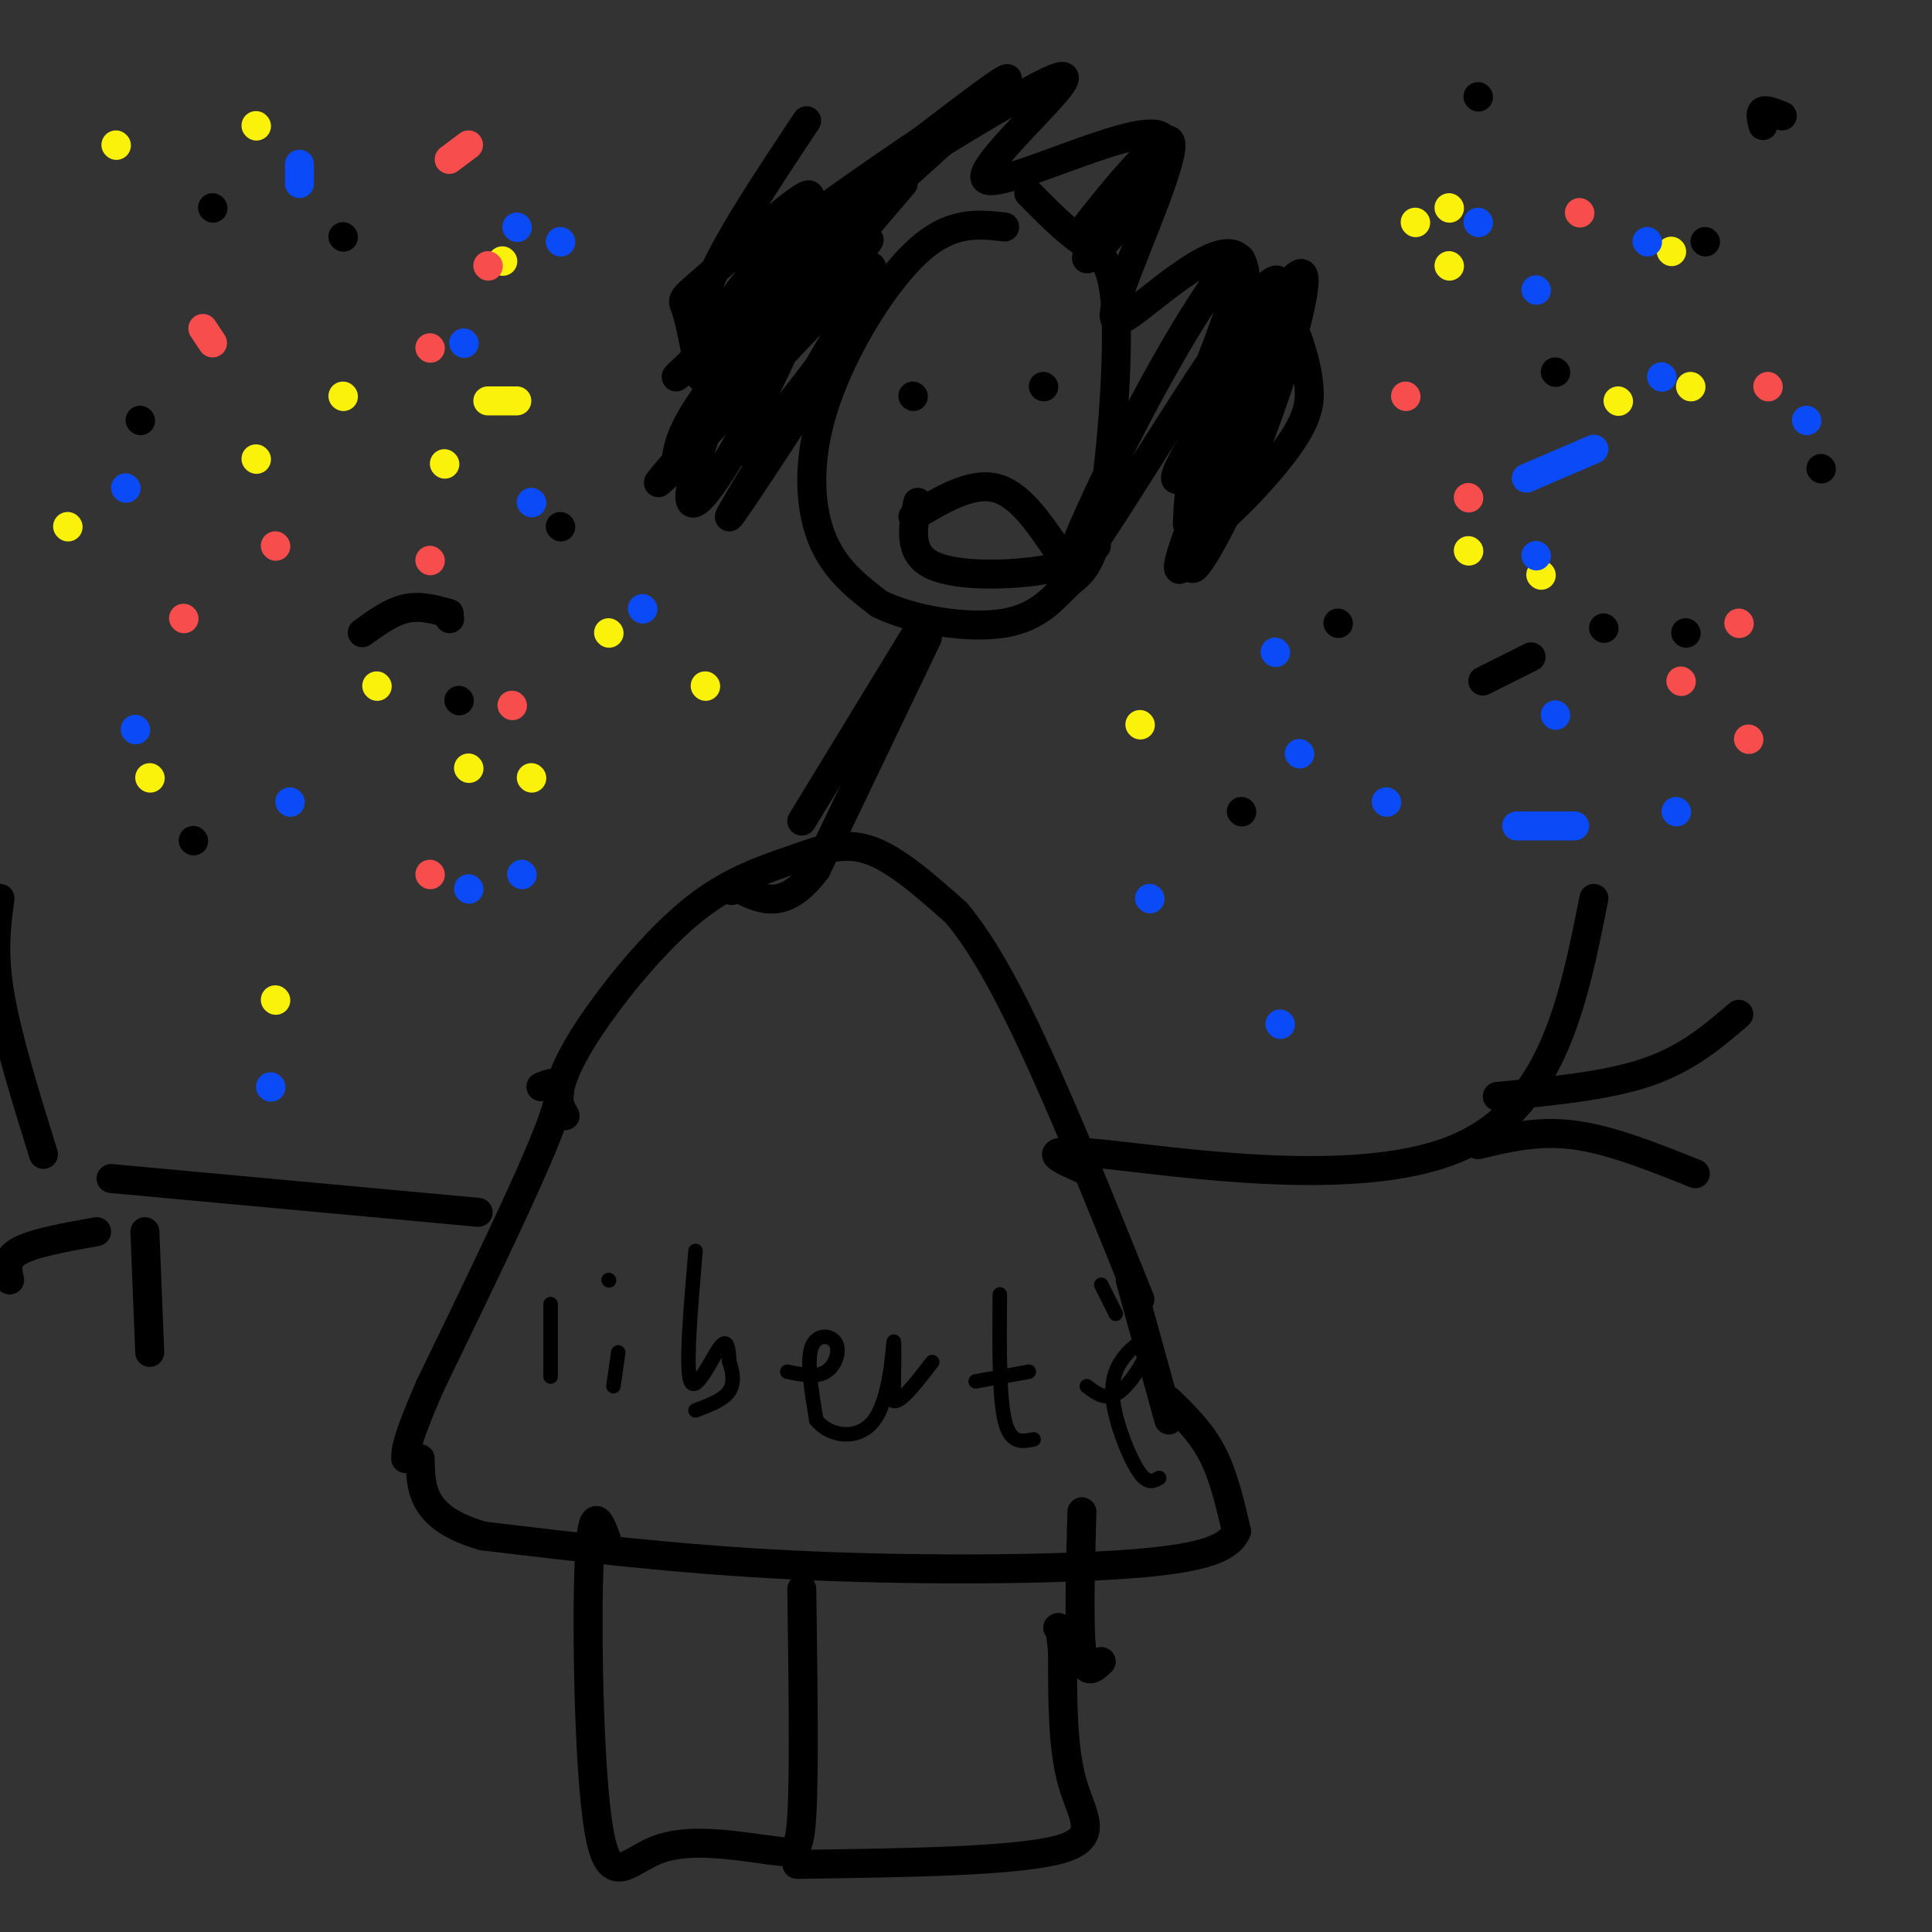 <svg viewBox='0 0 400 400' version='1.1' xmlns='http://www.w3.org/2000/svg' xmlns:xlink='http://www.w3.org/1999/xlink'><rect x="0" y="0" width="400" height="400" fill="#333333" stroke="none"/><g fill='none' stroke='#000000' stroke-width='6' stroke-linecap='round' stroke-linejoin='round'><path d='M208,47c-5.560,-0.643 -11.119,-1.286 -18,5c-6.881,6.286 -15.083,19.500 -19,31c-3.917,11.500 -3.548,21.286 -1,28c2.548,6.714 7.274,10.357 12,14'/><path d='M182,125c7.052,3.503 18.681,5.261 26,4c7.319,-1.261 10.329,-5.539 13,-8c2.671,-2.461 5.005,-3.103 7,-14c1.995,-10.897 3.653,-32.049 3,-43c-0.653,-10.951 -3.615,-11.700 -7,-14c-3.385,-2.300 -7.192,-6.150 -11,-10'/><path d='M189,82c0.000,0.000 0.100,0.100 0.1,0.1'/><path d='M216,80c0.000,0.000 0.100,0.100 0.1,0.1'/><path d='M189,107c6.000,-3.583 12.000,-7.167 17,-6c5.000,1.167 9.000,7.083 13,13'/><path d='M190,104c-1.044,5.267 -2.089,10.533 3,13c5.089,2.467 16.311,2.133 23,1c6.689,-1.133 8.844,-3.067 11,-5'/><path d='M191,129c0.000,0.000 -25.000,41.000 -25,41'/><path d='M192,132c0.000,0.000 -23.000,48.000 -23,48'/><path d='M169,180c-6.500,8.667 -11.250,6.333 -16,4'/><path d='M153,184c-2.667,0.667 -1.333,0.333 0,0'/><path d='M117,231c-0.858,-1.433 -1.715,-2.867 -1,-6c0.715,-3.133 3.004,-7.967 8,-15c4.996,-7.033 12.700,-16.267 20,-22c7.300,-5.733 14.196,-7.967 20,-10c5.804,-2.033 10.515,-3.867 16,-2c5.485,1.867 11.742,7.433 18,13'/><path d='M198,189c5.911,7.000 11.689,18.000 18,32c6.311,14.000 13.156,31.000 20,48'/><path d='M112,225c2.917,-1.167 5.833,-2.333 2,8c-3.833,10.333 -14.417,32.167 -25,54'/><path d='M89,287c-5.000,11.500 -5.000,13.250 -5,15'/><path d='M234,265c0.000,0.000 8.000,29.000 8,29'/></g>
<g fill='none' stroke='#000000' stroke-width='3' stroke-linecap='round' stroke-linejoin='round'><path d='M114,270c0.000,0.000 0.000,15.000 0,15'/><path d='M127,287c0.000,0.000 1.000,-7.000 1,-7'/><path d='M126,265c0.000,0.000 0.100,0.100 0.1,0.1'/><path d='M144,259c-1.044,12.244 -2.089,24.489 -1,27c1.089,2.511 4.311,-4.711 6,-7c1.689,-2.289 1.844,0.356 2,3'/><path d='M151,282c0.622,1.622 1.178,4.178 0,6c-1.178,1.822 -4.089,2.911 -7,4'/><path d='M163,284c3.000,0.619 6.000,1.238 8,0c2.000,-1.238 3.000,-4.333 2,-6c-1.000,-1.667 -4.000,-1.905 -5,1c-1.000,2.905 0.000,8.952 1,15'/><path d='M169,294c2.631,3.417 8.708,4.458 12,0c3.292,-4.458 3.798,-14.417 4,-16c0.202,-1.583 0.101,5.208 0,12'/><path d='M185,290c1.333,0.667 4.667,-3.667 8,-8'/><path d='M207,268c-0.083,10.500 -0.167,21.000 1,26c1.167,5.000 3.583,4.500 6,4'/><path d='M202,286c0.000,0.000 11.000,-2.000 11,-2'/><path d='M225,287c2.114,1.612 4.228,3.225 7,1c2.772,-2.225 6.201,-8.287 6,-10c-0.201,-1.713 -4.033,0.922 -6,4c-1.967,3.078 -2.068,6.598 -1,11c1.068,4.402 3.305,9.686 5,12c1.695,2.314 2.847,1.657 4,1'/><path d='M228,266c0.000,0.000 3.000,6.000 3,6'/></g>
<g fill='none' stroke='#000000' stroke-width='6' stroke-linecap='round' stroke-linejoin='round'><path d='M242,290c3.333,3.250 6.667,6.500 9,11c2.333,4.500 3.667,10.250 5,16'/><path d='M256,317c-1.655,3.988 -8.292,5.958 -25,7c-16.708,1.042 -43.488,1.155 -67,0c-23.512,-1.155 -43.756,-3.577 -64,-6'/><path d='M100,318c-12.833,-3.667 -12.917,-9.833 -13,-16'/><path d='M126,320c-1.696,-4.946 -3.393,-9.893 -4,3c-0.607,12.893 -0.125,43.625 2,56c2.125,12.375 5.893,6.393 12,4c6.107,-2.393 14.554,-1.196 23,0'/><path d='M159,383c5.133,0.533 6.467,1.867 7,-7c0.533,-8.867 0.267,-27.933 0,-47'/><path d='M165,386c22.422,-0.311 44.844,-0.622 54,-3c9.156,-2.378 5.044,-6.822 3,-14c-2.044,-7.178 -2.022,-17.089 -2,-27'/><path d='M220,342c-0.500,-5.333 -0.750,-5.167 -1,-5'/><path d='M228,344c-1.667,1.583 -3.333,3.167 -4,-2c-0.667,-5.167 -0.333,-17.083 0,-29'/><path d='M224,242c-5.244,-2.311 -10.489,-4.622 5,-3c15.489,1.622 51.711,7.178 72,-1c20.289,-8.178 24.644,-30.089 29,-52'/><path d='M306,237c6.250,-1.500 12.500,-3.000 20,-2c7.500,1.000 16.250,4.500 25,8'/><path d='M310,227c11.333,-1.083 22.667,-2.167 31,-5c8.333,-2.833 13.667,-7.417 19,-12'/><path d='M99,251c0.000,0.000 -76.000,-7.000 -76,-7'/><path d='M9,239c-3.750,-12.083 -7.500,-24.167 -9,-33c-1.500,-8.833 -0.750,-14.417 0,-20'/><path d='M20,255c-6.500,1.167 -13.000,2.333 -16,4c-3.000,1.667 -2.500,3.833 -2,6'/><path d='M30,255c0.000,0.000 1.000,25.000 1,25'/><path d='M187,38c0.000,0.000 -29.000,34.000 -29,34'/><path d='M145,78c-1.078,-5.787 -2.156,-11.574 -3,-14c-0.844,-2.426 -1.455,-1.490 6,-8c7.455,-6.510 22.977,-20.466 19,-14c-3.977,6.466 -27.452,33.354 -19,28c8.452,-5.354 48.833,-42.951 45,-40c-3.833,2.951 -51.878,46.448 -53,48c-1.122,1.552 44.679,-38.842 61,-54c16.321,-15.158 3.160,-5.079 -10,5'/><path d='M191,29c-11.132,7.433 -33.964,23.516 -26,19c7.964,-4.516 46.722,-29.630 54,-32c7.278,-2.370 -16.926,18.004 -15,21c1.926,2.996 29.980,-11.386 36,-9c6.020,2.386 -9.994,21.539 -14,25c-4.006,3.461 3.997,-8.769 12,-21'/><path d='M238,32c-2.573,2.006 -15.004,17.519 -14,16c1.004,-1.519 15.444,-20.072 18,-19c2.556,1.072 -6.772,21.767 -10,31c-3.228,9.233 -0.357,7.003 6,2c6.357,-5.003 16.201,-12.780 19,-8c2.799,4.780 -1.446,22.116 -6,33c-4.554,10.884 -9.419,15.315 -7,10c2.419,-5.315 12.120,-20.376 16,-23c3.880,-2.624 1.940,7.188 0,17'/><path d='M260,91c-3.789,11.121 -13.263,30.422 -10,19c3.263,-11.422 19.261,-53.568 14,-52c-5.261,1.568 -31.783,46.849 -40,58c-8.217,11.151 1.870,-11.827 12,-31c10.130,-19.173 20.303,-34.541 21,-31c0.697,3.541 -8.082,25.992 -11,32c-2.918,6.008 0.023,-4.426 1,-4c0.977,0.426 -0.012,11.713 -1,23'/><path d='M246,105c-0.217,4.232 -0.259,3.311 0,4c0.259,0.689 0.820,2.988 5,0c4.180,-2.988 11.980,-11.264 16,-17c4.020,-5.736 4.262,-8.932 4,-12c-0.262,-3.068 -1.027,-6.007 -2,-9c-0.973,-2.993 -2.155,-6.039 -8,5c-5.845,11.039 -16.352,36.165 -17,41c-0.648,4.835 8.564,-10.620 15,-26c6.436,-15.380 10.098,-30.685 6,-23c-4.098,7.685 -15.954,38.359 -18,47c-2.046,8.641 5.718,-4.750 12,-20c6.282,-15.250 11.080,-32.357 11,-37c-0.080,-4.643 -5.040,3.179 -10,11'/><path d='M260,69c-3.000,3.833 -5.500,7.917 -8,12'/><path d='M167,25c-7.641,11.503 -15.282,23.007 -19,31c-3.718,7.993 -3.512,12.477 -3,17c0.512,4.523 1.331,9.086 7,2c5.669,-7.086 16.188,-25.820 18,-31c1.812,-5.180 -5.085,3.195 -12,17c-6.915,13.805 -13.850,33.039 -15,40c-1.150,6.961 3.486,1.649 9,-8c5.514,-9.649 11.908,-23.636 11,-22c-0.908,1.636 -9.116,18.896 -9,22c0.116,3.104 8.558,-7.948 17,-19'/><path d='M171,74c5.696,-7.062 11.436,-15.218 5,-5c-6.436,10.218 -25.048,38.810 -25,38c0.048,-0.810 18.756,-31.021 26,-44c7.244,-12.979 3.024,-8.726 -10,5c-13.024,13.726 -34.853,36.926 -30,31c4.853,-5.926 36.386,-40.979 42,-48c5.614,-7.021 -14.693,13.989 -35,35'/><path d='M144,86c1.321,-2.762 22.125,-27.167 25,-31c2.875,-3.833 -12.179,12.905 -20,23c-7.821,10.095 -8.411,13.548 -9,17'/><path d='M306,20c0.000,0.000 0.100,0.100 0.1,0.1'/><path d='M322,77c0.000,0.000 0.100,0.100 0.1,0.1'/><path d='M353,50c0.000,0.000 0.100,0.100 0.1,0.1'/><path d='M369,24c-1.667,-0.667 -3.333,-1.333 -4,-1c-0.667,0.333 -0.333,1.667 0,3'/><path d='M332,130c0.000,0.000 0.100,0.100 0.1,0.1'/><path d='M349,131c0.000,0.000 0.100,0.100 0.1,0.1'/><path d='M377,97c0.000,0.000 0.100,0.100 0.1,0.1'/><path d='M317,136c0.000,0.000 -10.000,5.000 -10,5'/><path d='M257,168c0.000,0.000 0.100,0.100 0.1,0.1'/><path d='M277,129c0.000,0.000 0.100,0.100 0.1,0.1'/><path d='M71,49c0.000,0.000 0.100,0.100 0.1,0.1'/><path d='M44,43c0.000,0.000 0.100,0.100 0.1,0.1'/><path d='M29,87c0.000,0.000 0.100,0.100 0.1,0.1'/><path d='M40,174c0.000,0.000 0.100,0.100 0.1,0.1'/><path d='M93,128c0.000,0.000 0.100,0.100 0.1,0.1'/><path d='M116,109c0.000,0.000 0.100,0.100 0.1,0.1'/><path d='M93,127c-3.000,-0.833 -6.000,-1.667 -9,-1c-3.000,0.667 -6.000,2.833 -9,5'/><path d='M95,145c0.000,0.000 0.100,0.100 0.1,0.1'/></g>
<g fill='none' stroke='#FBF20B' stroke-width='6' stroke-linecap='round' stroke-linejoin='round'><path d='M350,80c0.000,0.000 0.100,0.100 0.1,0.1'/><path d='M335,83c0.000,0.000 0.100,0.100 0.1,0.1'/><path d='M293,46c0.000,0.000 0.100,0.100 0.1,0.1'/><path d='M304,114c0.000,0.000 0.100,0.100 0.1,0.1'/><path d='M319,119c0.000,0.000 0.100,0.100 0.1,0.1'/><path d='M300,55c0.000,0.000 0.100,0.100 0.1,0.1'/><path d='M300,43c0.000,0.000 0.100,0.100 0.1,0.1'/><path d='M346,52c0.000,0.000 0.100,0.100 0.1,0.1'/><path d='M104,54c0.000,0.000 0.100,0.100 0.1,0.1'/><path d='M101,83c0.000,0.000 6.000,0.000 6,0'/><path d='M92,96c0.000,0.000 0.100,0.100 0.1,0.1'/><path d='M53,26c0.000,0.000 0.100,0.100 0.1,0.1'/><path d='M24,30c0.000,0.000 0.100,0.100 0.1,0.1'/><path d='M14,109c0.000,0.000 0.100,0.100 0.1,0.1'/><path d='M53,95c0.000,0.000 0.100,0.100 0.1,0.1'/><path d='M71,82c0.000,0.000 0.100,0.100 0.1,0.1'/><path d='M31,161c0.000,0.000 0.100,0.100 0.1,0.1'/><path d='M78,142c0.000,0.000 0.100,0.100 0.1,0.1'/><path d='M97,159c0.000,0.000 0.100,0.100 0.1,0.1'/><path d='M126,131c0.000,0.000 0.100,0.100 0.1,0.1'/><path d='M57,207c0.000,0.000 0.100,0.100 0.1,0.1'/><path d='M110,161c0.000,0.000 0.100,0.100 0.1,0.1'/><path d='M146,142c0.000,0.000 0.100,0.100 0.1,0.1'/><path d='M236,150c0.000,0.000 0.100,0.100 0.1,0.1'/></g>
<g fill='none' stroke='#F84D4D' stroke-width='6' stroke-linecap='round' stroke-linejoin='round'><path d='M362,153c0.000,0.000 0.100,0.100 0.1,0.1'/><path d='M360,129c0.000,0.000 0.100,0.100 0.1,0.1'/><path d='M304,103c0.000,0.000 0.100,0.100 0.1,0.1'/><path d='M291,82c0.000,0.000 0.100,0.100 0.1,0.1'/><path d='M327,44c0.000,0.000 0.100,0.100 0.1,0.1'/><path d='M366,80c0.000,0.000 0.100,0.100 0.1,0.1'/><path d='M348,141c0.000,0.000 0.100,0.100 0.1,0.1'/><path d='M101,55c0.000,0.000 0.100,0.100 0.1,0.1'/><path d='M97,30c0.000,0.000 -4.000,3.000 -4,3'/><path d='M42,68c0.000,0.000 2.000,3.000 2,3'/><path d='M38,128c0.000,0.000 0.100,0.100 0.1,0.1'/><path d='M89,181c0.000,0.000 0.100,0.100 0.1,0.1'/><path d='M106,146c0.000,0.000 0.100,0.100 0.1,0.1'/><path d='M57,113c0.000,0.000 0.100,0.100 0.1,0.1'/><path d='M89,72c0.000,0.000 0.100,0.100 0.1,0.1'/><path d='M89,116c0.000,0.000 0.100,0.100 0.1,0.1'/></g>
<g fill='none' stroke='#0B4BF7' stroke-width='6' stroke-linecap='round' stroke-linejoin='round'><path d='M344,78c0.000,0.000 0.100,0.100 0.1,0.1'/><path d='M306,46c0.000,0.000 0.100,0.100 0.1,0.1'/><path d='M318,115c0.000,0.000 0.100,0.100 0.1,0.1'/><path d='M287,166c0.000,0.000 0.100,0.100 0.1,0.1'/><path d='M316,99c0.000,0.000 14.000,-6.000 14,-6'/><path d='M374,87c0.000,0.000 0.100,0.100 0.1,0.1'/><path d='M322,148c0.000,0.000 0.100,0.100 0.1,0.1'/><path d='M269,156c0.000,0.000 0.100,0.100 0.1,0.1'/><path d='M264,135c0.000,0.000 0.100,0.100 0.1,0.1'/><path d='M96,71c0.000,0.000 0.100,0.100 0.1,0.1'/><path d='M62,34c0.000,0.000 0.000,4.000 0,4'/><path d='M26,101c0.000,0.000 0.100,0.100 0.1,0.1'/><path d='M28,151c0.000,0.000 0.100,0.100 0.1,0.1'/><path d='M60,166c0.000,0.000 0.100,0.100 0.1,0.1'/><path d='M133,126c0.000,0.000 0.100,0.100 0.1,0.1'/><path d='M108,181c0.000,0.000 0.100,0.100 0.1,0.1'/><path d='M56,225c0.000,0.000 0.100,0.100 0.1,0.1'/><path d='M97,184c0.000,0.000 0.100,0.100 0.1,0.1'/><path d='M265,212c0.000,0.000 0.100,0.100 0.1,0.1'/><path d='M238,186c0.000,0.000 0.100,0.100 0.1,0.1'/><path d='M314,171c0.000,0.000 12.000,0.000 12,0'/><path d='M347,168c0.000,0.000 0.100,0.100 0.1,0.1'/><path d='M341,50c0.000,0.000 0.100,0.100 0.1,0.1'/><path d='M318,60c0.000,0.000 0.100,0.100 0.1,0.1'/><path d='M107,47c0.000,0.000 0.100,0.100 0.1,0.1'/><path d='M116,50c0.000,0.000 0.100,0.100 0.1,0.1'/><path d='M110,104c0.000,0.000 0.100,0.100 0.1,0.1'/></g>
</svg>